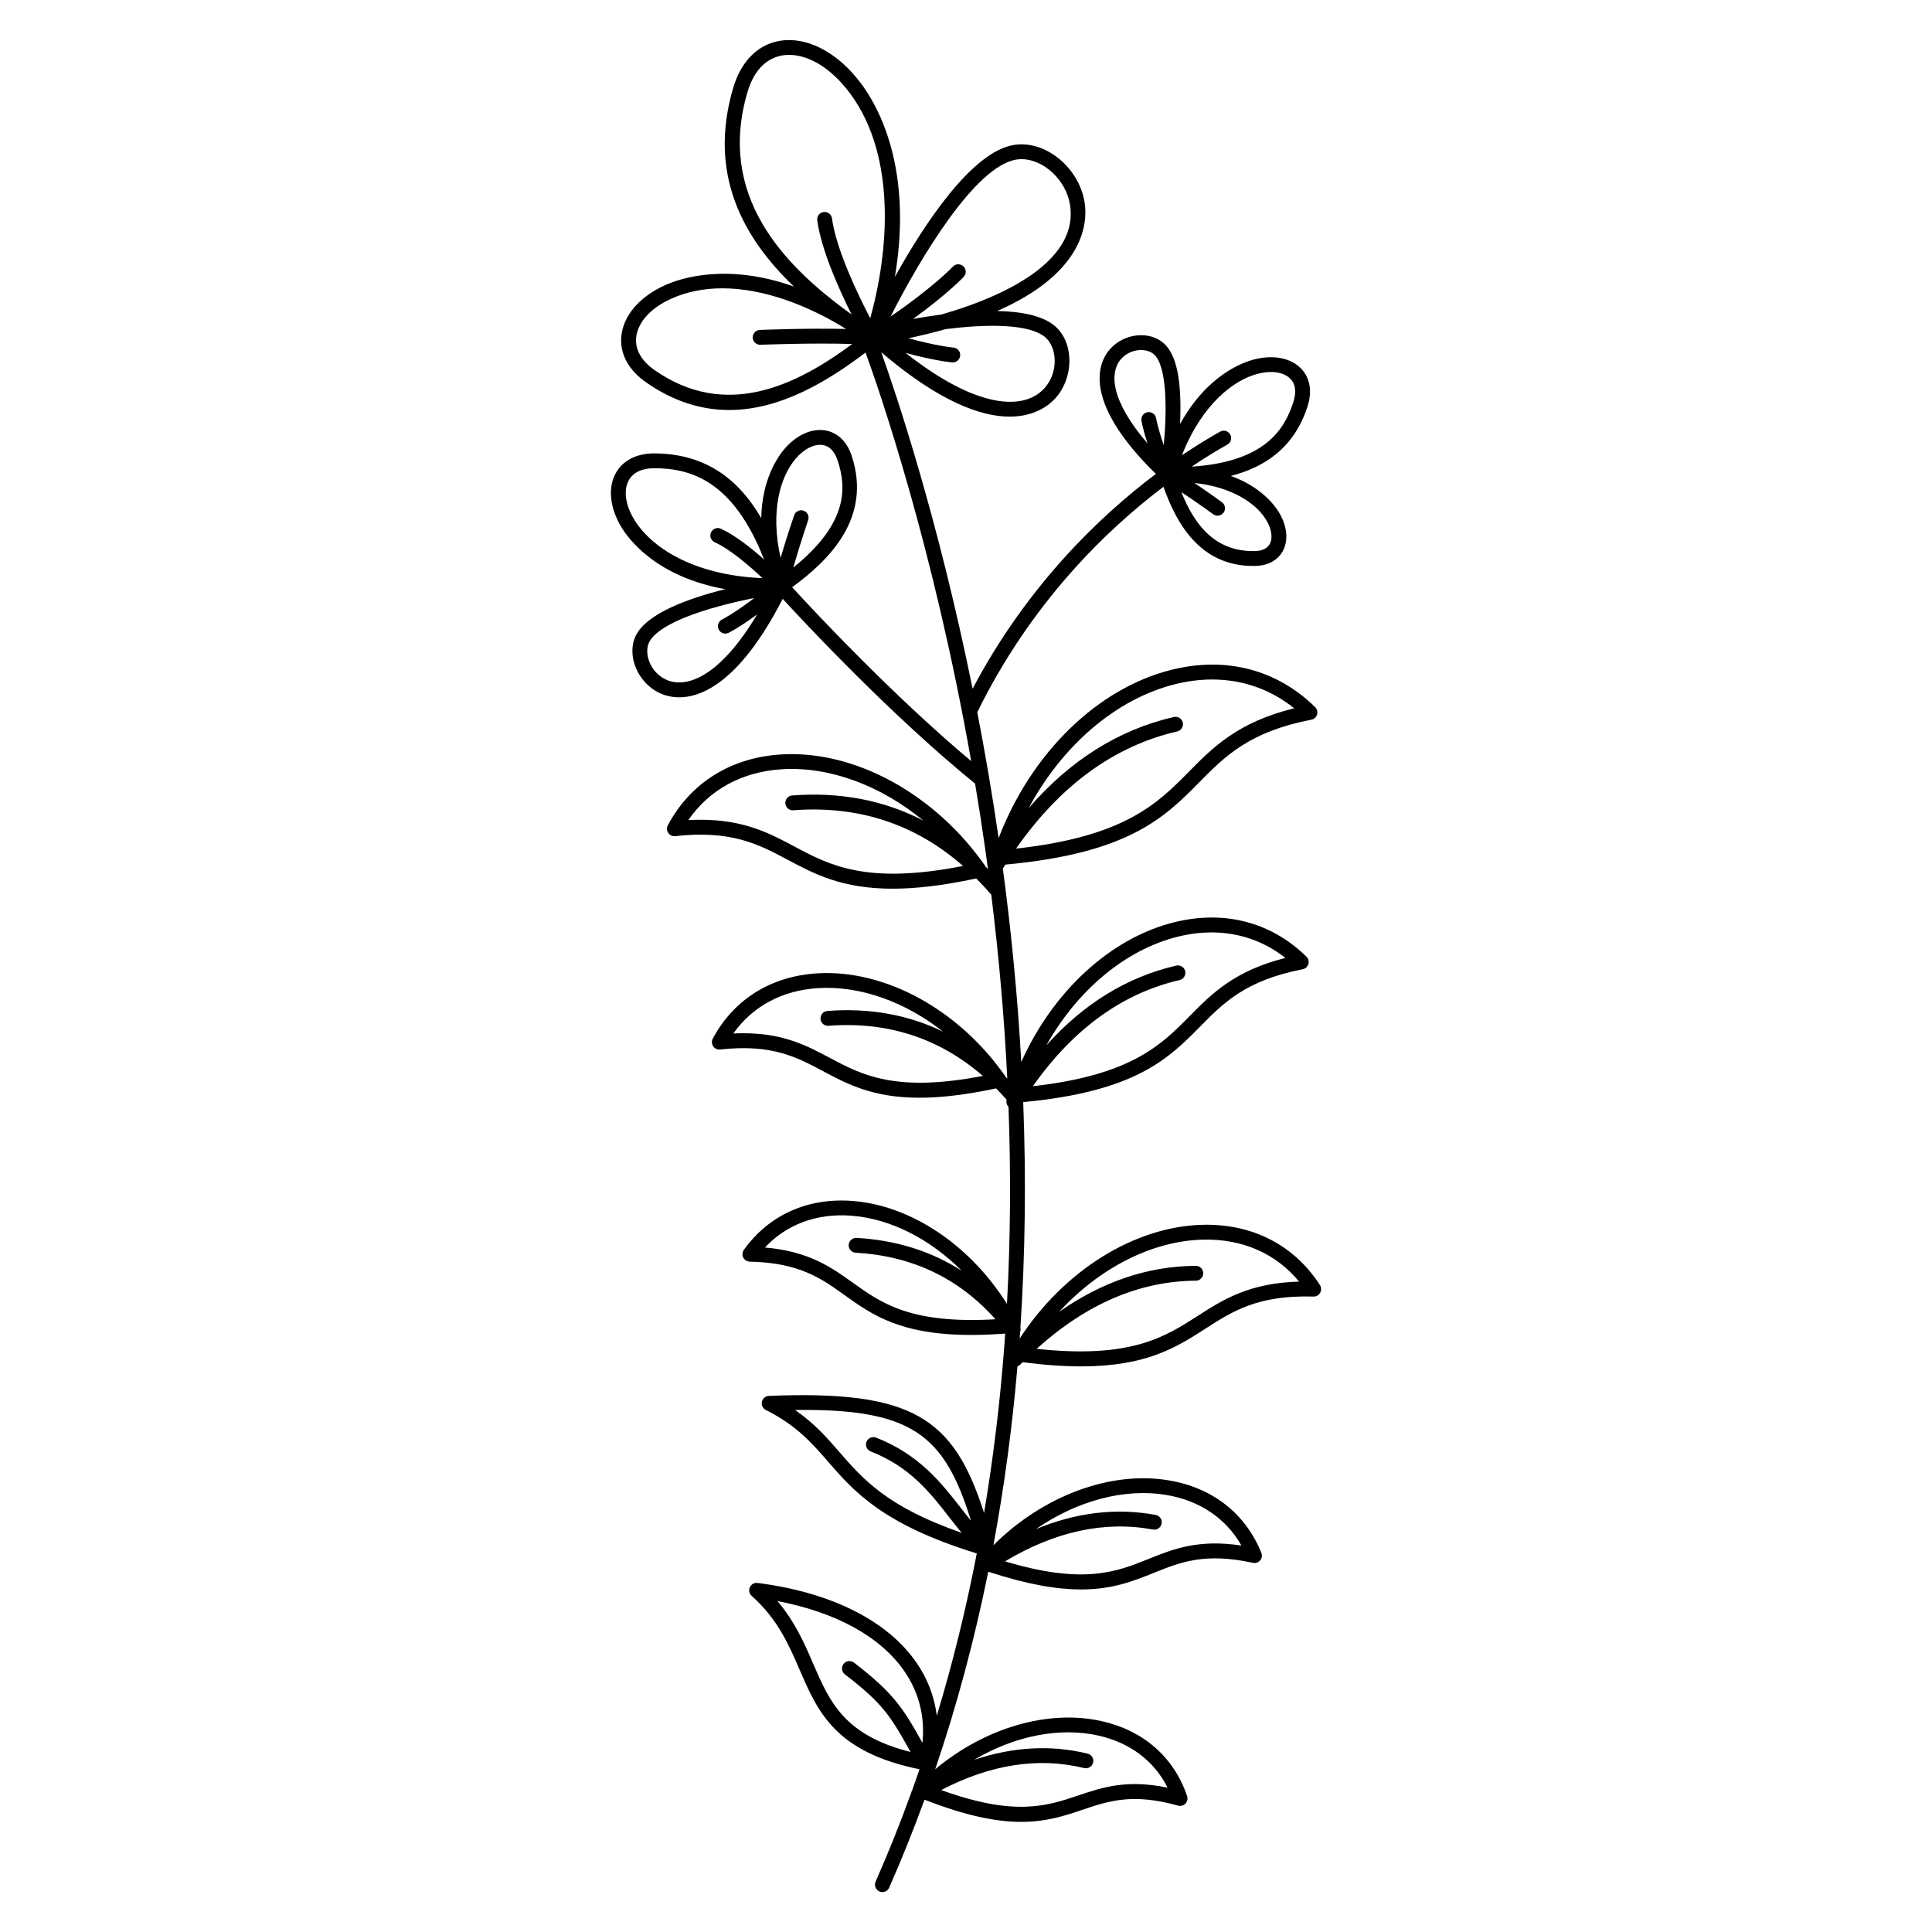 <?xml version="1.0" encoding="UTF-8"?>
<!-- Uploaded to: ICON Repo, www.svgrepo.com, Generator: ICON Repo Mixer Tools -->
<svg fill="#000000" width="800px" height="800px" version="1.1" viewBox="144 144 512 512" xmlns="http://www.w3.org/2000/svg">
 <path d="m493.79 484.54c-6.84-10.59-17.867-16.254-31.004-15.961-18.109 0.414-36.824 12.133-48.562 30.145 0.043-0.594 0.078-1.188 0.121-1.781 0.133-0.355 0.16-0.746 0.074-1.121 1.273-19.402 1.531-39.355 0.742-59.754 29.867-2.801 38.551-11.574 46.934-20.07 6.191-6.273 12.043-12.199 27.121-15.133 0.719-0.141 1.297-0.664 1.508-1.363 0.211-0.699 0.016-1.457-0.504-1.969-9.34-9.18-21.785-12.418-35.047-9.125-16.918 4.203-32.164 18.352-40.527 37.047-0.938-16.84-2.566-33.961-4.883-51.293 0.008-0.012 0.016-0.02 0.023-0.031 0.211-0.344 0.434-0.664 0.648-1.004 32.805-3.008 42.281-12.586 51.434-21.859 6.769-6.859 13.164-13.336 29.656-16.543 0.719-0.141 1.297-0.664 1.508-1.363 0.211-0.699 0.016-1.457-0.504-1.969-10.133-9.957-23.641-13.477-38.031-9.902-19.672 4.887-37.266 22.152-45.848 44.613-1.695-11.66-3.617-22.816-5.66-33.359 14.215-28.949 34.078-48.188 49.34-59.746 3.426 9.695 9.684 20.988 23.793 20.988 0.148 0 0.297 0 0.449-0.004 3.41-0.059 6.035-1.461 7.391-3.957 1.566-2.883 1.133-6.789-1.156-10.457-1.199-1.918-4.801-6.606-12.617-9.449 8.75-2.246 16.824-7.344 20.348-18.508 1.23-3.894 0.648-7.391-1.641-9.844-2.637-2.828-7.199-3.801-12.207-2.598-3.281 0.789-12.734 4.137-19.965 17.195 0.012-0.281 0.027-0.559 0.039-0.84 0.402-10.793-0.992-17.492-4.269-20.48-3.746-3.418-10.367-2.809-14.176 1.305-1.746 1.887-4.32 6.141-1.969 13.469 1.898 5.91 6.598 12.559 13.969 19.773-14.879 11.211-34.121 29.578-48.57 56.926-9.176-45.242-20.262-78.141-24.207-89.172 15.633 13.336 26.629 17.062 34.027 17.062 6.684 0 10.438-3.039 12.023-4.766 4.981-5.422 5.106-14.465 0.266-18.977-3.191-2.973-9.016-4.106-15.57-4.25 23.535-10.344 23.918-23.844 23.156-28.719-1.445-9.25-10.312-16.547-18.605-15.309-11.188 1.668-23.789 20.816-31.695 34.996 1.617-9.508 1.809-18.52 0.551-26.93-1.648-11.004-5.902-20.707-11.984-27.32-6.062-6.594-13.504-9.641-19.91-8.148-5.453 1.27-9.539 5.648-11.504 12.324-6.707 22.816 2.566 39.688 16.113 52.633-17.684-6.293-29.945-2.254-34.117-0.387-6.777 3.031-11.129 8.098-11.641 13.555-0.434 4.625 1.902 8.965 6.582 12.227 7.488 5.219 14.879 7.316 22.012 7.316 13.277 0 25.656-7.277 36.137-15.23 3.856 10.625 18.051 51.824 27.992 108.29-21.281-17.887-41.879-40.008-47.449-46.098 9.93-7.246 21.176-18.445 15.785-34.812-1.215-3.691-3.621-6.07-6.773-6.699-3.664-0.727-7.789 1.082-11.031 4.848-1.777 2.062-5.961 8.023-6.176 18.344-5.555-9.578-14.082-17.078-28.277-17.141h-0.078c-4.644 0-8.238 1.812-10.125 5.113-2.199 3.848-1.695 9.191 1.344 14.297 2.07 3.481 9.422 13.281 27.574 16.574-9.637 2.406-20.918 6.426-23.738 12.441-2.414 5.152 0.57 12.316 6.266 15.035 1.211 0.578 3.019 1.176 5.32 1.176 2.754 0 6.211-0.859 10.18-3.648 5.93-4.164 11.719-11.715 17.223-22.445 6.512 7.098 28.793 30.895 50.988 48.973 0.934 5.59 1.828 11.312 2.66 17.164 0.262 1.828 0.5 3.652 0.746 5.477-0.195-0.199-0.387-0.398-0.582-0.594-0.039-0.074-0.07-0.156-0.121-0.227-13.355-19.113-34.562-30.719-54.016-29.562-13.363 0.793-24.055 7.457-30.109 18.77-0.344 0.645-0.305 1.426 0.105 2.031 0.41 0.605 1.125 0.938 1.848 0.852 14.93-1.652 22.117 2.172 29.727 6.223 7.152 3.809 14.473 7.707 27.863 7.707 5.992 0 13.223-0.793 22.18-2.711 1.336 1.348 2.652 2.742 3.93 4.234 0.016 0.02 0.035 0.031 0.051 0.047 2.047 16.477 3.465 32.75 4.25 48.762-0.145-0.148-0.293-0.293-0.441-0.441-0.043-0.09-0.082-0.184-0.141-0.27-12.285-17.582-31.801-28.258-49.703-27.191-12.316 0.73-22.176 6.875-27.758 17.305-0.344 0.645-0.305 1.426 0.105 2.031 0.41 0.605 1.121 0.934 1.848 0.852 13.652-1.512 20.223 1.988 27.18 5.691 6.582 3.504 13.316 7.09 25.633 7.09 5.492 0 12.113-0.727 20.305-2.473 0.949 0.957 1.883 1.957 2.801 2.996-0.172 0.664 0.012 1.379 0.496 1.871 0.656 17.785 0.516 35.227-0.406 52.246-9.832-15.633-25.477-26.164-41.09-27.301-11.832-0.859-22 3.746-28.641 12.977-0.426 0.594-0.488 1.375-0.164 2.027 0.328 0.652 0.988 1.074 1.719 1.09 13.141 0.285 18.934 4.434 25.07 8.824 7.301 5.227 14.816 10.605 33.656 10.605 2.734 0 5.723-0.121 8.969-0.363-0.07 0.988-0.125 1.984-0.199 2.973-1.141 15.219-2.953 30.078-5.391 44.566-8.035-25.25-18.988-32.566-57.031-31.023-0.895 0.035-1.652 0.676-1.844 1.551s0.238 1.77 1.039 2.172c8.176 4.121 12.234 8.793 16.531 13.742 6.769 7.793 14.426 16.602 39.375 24.281-2.848 14.762-6.383 29.105-10.59 43-0.641-5.035-2.434-9.77-5.375-14.035-7.691-11.156-22.656-18.664-42.133-21.141-0.852-0.105-1.684 0.352-2.039 1.137-0.359 0.785-0.164 1.711 0.48 2.285 6.91 6.168 9.855 12.984 12.703 19.57 4.844 11.215 9.438 21.82 31.773 26.387-0.648 1.887-1.293 3.777-1.969 5.644-0.141 0.223-0.23 0.469-0.27 0.727-2.898 7.969-6.023 15.777-9.391 23.41-0.438 0.992 0.012 2.156 1.004 2.594 0.258 0.113 0.527 0.168 0.793 0.168 0.754 0 1.477-0.438 1.801-1.172 3.356-7.602 6.469-15.383 9.363-23.316 11.215 4.394 19.258 5.887 25.633 5.887 6.703 0 11.566-1.637 16.344-3.246 6.789-2.285 13.203-4.445 25.211-1.062 0.703 0.199 1.461-0.008 1.961-0.539 0.504-0.531 0.672-1.297 0.438-1.988-3.488-10.281-11.488-17.324-22.527-19.836-14.254-3.242-31.035 1.719-44.23 12.734 5.695-16.734 10.375-34.164 14.035-52.219 0.051-0.035 0.105-0.07 0.156-0.105 10.453 3.422 18.242 4.668 24.469 4.668 8.355 0 13.902-2.234 19.348-4.426 6.93-2.789 13.477-5.426 26.18-2.625 0.715 0.16 1.457-0.094 1.926-0.652 0.473-0.559 0.594-1.332 0.32-2.008-4.231-10.445-12.945-17.266-24.539-19.203-15.504-2.598-33.293 4.094-46.469 17.18 2.859-15.367 4.988-31.176 6.375-47.379 0.262-0.098 0.504-0.246 0.711-0.461 0.219-0.227 0.445-0.434 0.664-0.652 5.894 0.762 11.008 1.105 15.488 1.105 17.402 0 25.312-5.082 33.016-10.035 7.113-4.574 13.836-8.891 28.566-8.473 0.758 0.027 1.414-0.363 1.77-1 0.359-0.652 0.336-1.434-0.059-2.051zm-14.32-202.89c1.508 2.41 1.902 4.898 1.039 6.492-0.832 1.531-2.633 1.879-3.996 1.902-10.68 0.18-16.039-7.156-19.438-15.629 4.234 2.793 8.375 5.82 8.434 5.863 0.352 0.258 0.758 0.379 1.16 0.379 0.605 0 1.203-0.277 1.59-0.805 0.641-0.875 0.453-2.109-0.426-2.75-0.211-0.156-3.535-2.586-7.297-5.113 10.043 1.07 16.277 5.41 18.934 9.66zm-1.859-38.664c1.129-0.27 2.215-0.402 3.223-0.402 2.211 0 4.051 0.641 5.188 1.859 1.637 1.758 1.32 4.219 0.766 5.977-2.367 7.5-7.652 15.973-27 17.25 3.727-2.5 6.961-4.438 9.477-5.848 0.949-0.531 1.285-1.73 0.754-2.68s-1.73-1.285-2.68-0.754c-2.664 1.492-6.129 3.574-10.121 6.269 5.316-13.523 13.75-20.074 20.395-21.672zm-36.398-3.977c1.43-1.547 3.391-2.246 5.172-2.246 1.367 0 2.629 0.414 3.461 1.172 3.363 3.07 3.469 14.406 2.562 24.039-1.57-4.5-2.008-7.031-2.023-7.113-0.172-1.07-1.18-1.797-2.254-1.629-1.074 0.172-1.805 1.18-1.633 2.254 0.023 0.141 0.375 2.246 1.586 5.988-9.719-11.25-10.215-18.852-6.871-22.465zm-86.316 26.504c1.988-2.309 4.371-3.637 6.426-3.637 0.293 0 0.578 0.027 0.855 0.082 2.18 0.434 3.273 2.453 3.805 4.07 2.336 7.086 2.91 16.574-11.754 28.383 1.719-6.074 3.918-12.492 3.945-12.574 0.352-1.027-0.195-2.148-1.223-2.5-1.031-0.352-2.148 0.195-2.5 1.223-0.109 0.316-1.949 5.68-3.582 11.289-2.816-12.492-0.031-21.625 4.027-26.336zm-42.914 16.031c-2.305-3.871-2.793-7.734-1.309-10.332 1.172-2.047 3.488-3.129 6.703-3.129h0.062c9.324 0.039 20.762 3.019 29.035 24.16-3.398-3.016-7.715-6.441-11.445-8.133-0.988-0.449-2.156-0.012-2.606 0.98-0.449 0.988-0.012 2.156 0.98 2.606 4.121 1.867 9.309 6.359 12.664 9.52-18.574-0.77-29.738-8.367-34.086-15.672zm8.414 42.512c-4.141-1.977-5.762-6.898-4.394-9.812 0.914-1.953 4.57-5.801 18.766-9.645 3.254-0.883 6.434-1.586 9.125-2.121-5.305 4.055-8.504 5.68-8.547 5.699-0.973 0.484-1.371 1.664-0.887 2.637 0.344 0.691 1.039 1.094 1.766 1.094 0.293 0 0.594-0.066 0.871-0.207 0.168-0.082 2.926-1.477 7.547-4.863-9.758 16.348-18.699 19.867-24.246 17.219zm34.117 44.266c-6.551-3.488-13.293-7.078-24.844-7.078-1.047 0-2.129 0.031-3.258 0.09 5.59-8.105 14.305-12.855 24.918-13.484 12.645-0.746 26.125 4.359 37.395 13.633-10.41-5.406-22.039-7.652-34.789-6.676-1.082 0.082-1.895 1.027-1.812 2.113 0.082 1.082 1.02 1.891 2.113 1.812 17.262-1.32 32.344 3.656 44.977 14.762-25.562 5.008-35.289-0.16-44.699-5.172zm11.934 160.48c-3.25-3.742-6.582-7.578-11.742-11.141 30.863-0.398 39.566 6.465 46.617 29.359-0.867-1.07-1.73-2.16-2.602-3.285-5.203-6.688-11.105-14.27-22.539-18.754-1.012-0.398-2.152 0.102-2.551 1.113-0.398 1.012 0.102 2.152 1.113 2.551 10.43 4.09 15.738 10.91 20.871 17.508 1.051 1.352 2.129 2.715 3.242 4.062-19.766-6.867-26.184-14.25-32.41-21.414zm-6.938 56.117c-2.273-5.262-4.785-11.074-9.469-16.613 15.504 2.949 27.316 9.438 33.605 18.559 3.894 5.648 5.508 12.027 4.812 19.008-5.195-9.41-7.894-13.375-18.152-21.27-0.863-0.664-2.098-0.504-2.762 0.359-0.664 0.863-0.5 2.098 0.359 2.762 9.844 7.574 12.035 10.824 17.395 20.57-17.598-4.449-21.426-13.273-25.789-23.375zm75.684 19.051c8.348 1.898 14.699 6.734 18.227 13.785-10.816-2.269-17.352-0.066-23.691 2.066-8.25 2.777-16.766 5.637-36.297-1.441 13.09-6.816 25.805-8.785 37.867-5.824 1.059 0.258 2.121-0.387 2.379-1.441 0.258-1.055-0.387-2.121-1.441-2.379-9.734-2.387-19.812-1.816-30.109 1.648 10.645-6.312 22.625-8.789 33.066-6.414zm17.891-63.789c8.871 1.484 15.816 6.195 19.906 13.41-11.457-1.75-18.137 0.938-24.617 3.547-8.438 3.398-17.156 6.898-38.027 0.641 13.258-7.953 26.422-10.801 39.203-8.438 1.07 0.199 2.094-0.508 2.293-1.578 0.199-1.07-0.508-2.094-1.578-2.293-10.445-1.93-21.078-0.656-31.762 3.766 10.832-7.473 23.379-10.93 34.582-9.055zm3.043-147.95c3.043-0.754 6.031-1.129 8.941-1.129 7.215 0 13.918 2.297 19.578 6.758-13.531 3.41-19.531 9.488-25.348 15.383-7.609 7.711-15.48 15.664-41.574 18.613 10.688-15.172 23.738-24.641 38.883-28.129 1.059-0.242 1.719-1.301 1.477-2.359s-1.301-1.723-2.359-1.477c-13.027 3-24.562 10.105-34.449 21.148 8.207-14.586 20.934-25.355 34.852-28.809zm-0.676-66.922c3.332-0.828 6.606-1.234 9.789-1.234 8.023 0 15.469 2.594 21.727 7.625-14.945 3.688-21.52 10.348-27.895 16.805-8.355 8.465-16.996 17.199-45.809 20.383 11.715-16.762 26.051-27.211 42.711-31.047 1.059-0.242 1.719-1.301 1.477-2.359-0.242-1.059-1.305-1.723-2.359-1.477-14.609 3.363-27.496 11.461-38.473 24.129 8.934-16.621 23.195-28.941 38.832-32.824zm-59.781-94.215c13.098-1.551 22.16-0.684 25.512 2.441 2.957 2.754 3.391 9.223-0.48 13.434-5.242 5.703-17.465 5.711-36.723-9.453 7.789 2.129 12.121 2.5 12.363 2.519 0.051 0.004 0.105 0.004 0.156 0.004 1.02 0 1.879-0.781 1.961-1.816 0.086-1.082-0.727-2.031-1.809-2.117-0.055-0.004-4.258-0.363-11.895-2.465 3.535-0.75 6.805-1.559 9.836-2.414 0.359-0.039 0.715-0.09 1.078-0.133zm17.758-44.82c0.43-0.062 0.863-0.094 1.301-0.094 5.789 0 11.805 5.516 12.836 12.117 2.125 13.594-14.074 23.277-34.094 29.059-2.641 0.344-5.184 0.746-7.496 1.156 9.09-6.559 13.199-10.918 13.422-11.16 0.742-0.793 0.695-2.039-0.098-2.781s-2.039-0.699-2.781 0.094c-0.059 0.062-5.176 5.453-16.496 13.203 7.602-15.016 22.363-39.945 33.406-41.594zm-71.344-17.859c1.566-5.332 4.551-8.652 8.621-9.602 0.785-0.184 1.598-0.273 2.426-0.273 4.449 0 9.402 2.586 13.695 7.254 14.289 15.539 13.57 41.676 7.793 62.543-3.246-6.231-9.012-18.18-10.141-26.465-0.148-1.078-1.137-1.828-2.215-1.684-1.078 0.148-1.832 1.141-1.684 2.215 1.059 7.773 5.688 18.113 9.09 24.918-18.453-13.23-35.609-31.617-27.586-58.906zm-24.586 73.688c-3.516-2.449-5.215-5.434-4.914-8.629 0.379-4.023 3.867-7.887 9.332-10.332 4.254-1.902 8.824-2.734 13.516-2.734 11.152 0 22.973 4.688 32.77 10.77-10.465-0.238-22.234 0.234-22.844 0.258-1.086 0.043-1.93 0.961-1.887 2.047 0.043 1.086 0.953 1.922 2.047 1.887 0.156-0.008 13.523-0.539 24.328-0.207-14.848 11.02-33.473 20.094-52.348 6.941zm46.379 182.23c-6.031-3.211-12.23-6.512-22.867-6.512-0.859 0-1.75 0.023-2.672 0.066 5.106-7.231 12.984-11.465 22.547-12.031 11.141-0.656 22.98 3.648 33.043 11.543-9.234-4.488-19.48-6.34-30.676-5.481-1.082 0.082-1.895 1.027-1.812 2.113 0.082 1.082 1.02 1.895 2.113 1.812 15.672-1.195 29.391 3.277 40.902 13.285-23.156 4.469-32.012-0.234-40.578-4.797zm6.164 59.621c-5.738-4.109-11.656-8.344-23.332-9.352 5.742-6.125 13.695-9.102 22.773-8.441 10.445 0.762 20.938 6.148 29.41 14.621-8.094-5.203-17.422-8.141-27.914-8.727-1.082-0.043-2.016 0.77-2.074 1.855-0.059 1.086 0.77 2.016 1.855 2.074 14.965 0.836 27.395 6.777 37.035 17.637-22.426 1.301-30.219-4.269-37.754-9.668zm91.348 8.785c-8.727 5.609-17.742 11.391-42.668 8.715 13.156-11.891 27.324-17.973 42.188-18.059 1.086-0.008 1.961-0.895 1.957-1.98-0.008-1.082-0.887-1.957-1.969-1.957h-0.012c-12.648 0.074-24.77 4.18-36.207 12.191 10.688-11.629 24.648-18.828 38.199-19.137 10.383-0.234 19.281 3.688 25.391 11.121-13.316 0.387-20.203 4.812-26.879 9.105z"/>
</svg>